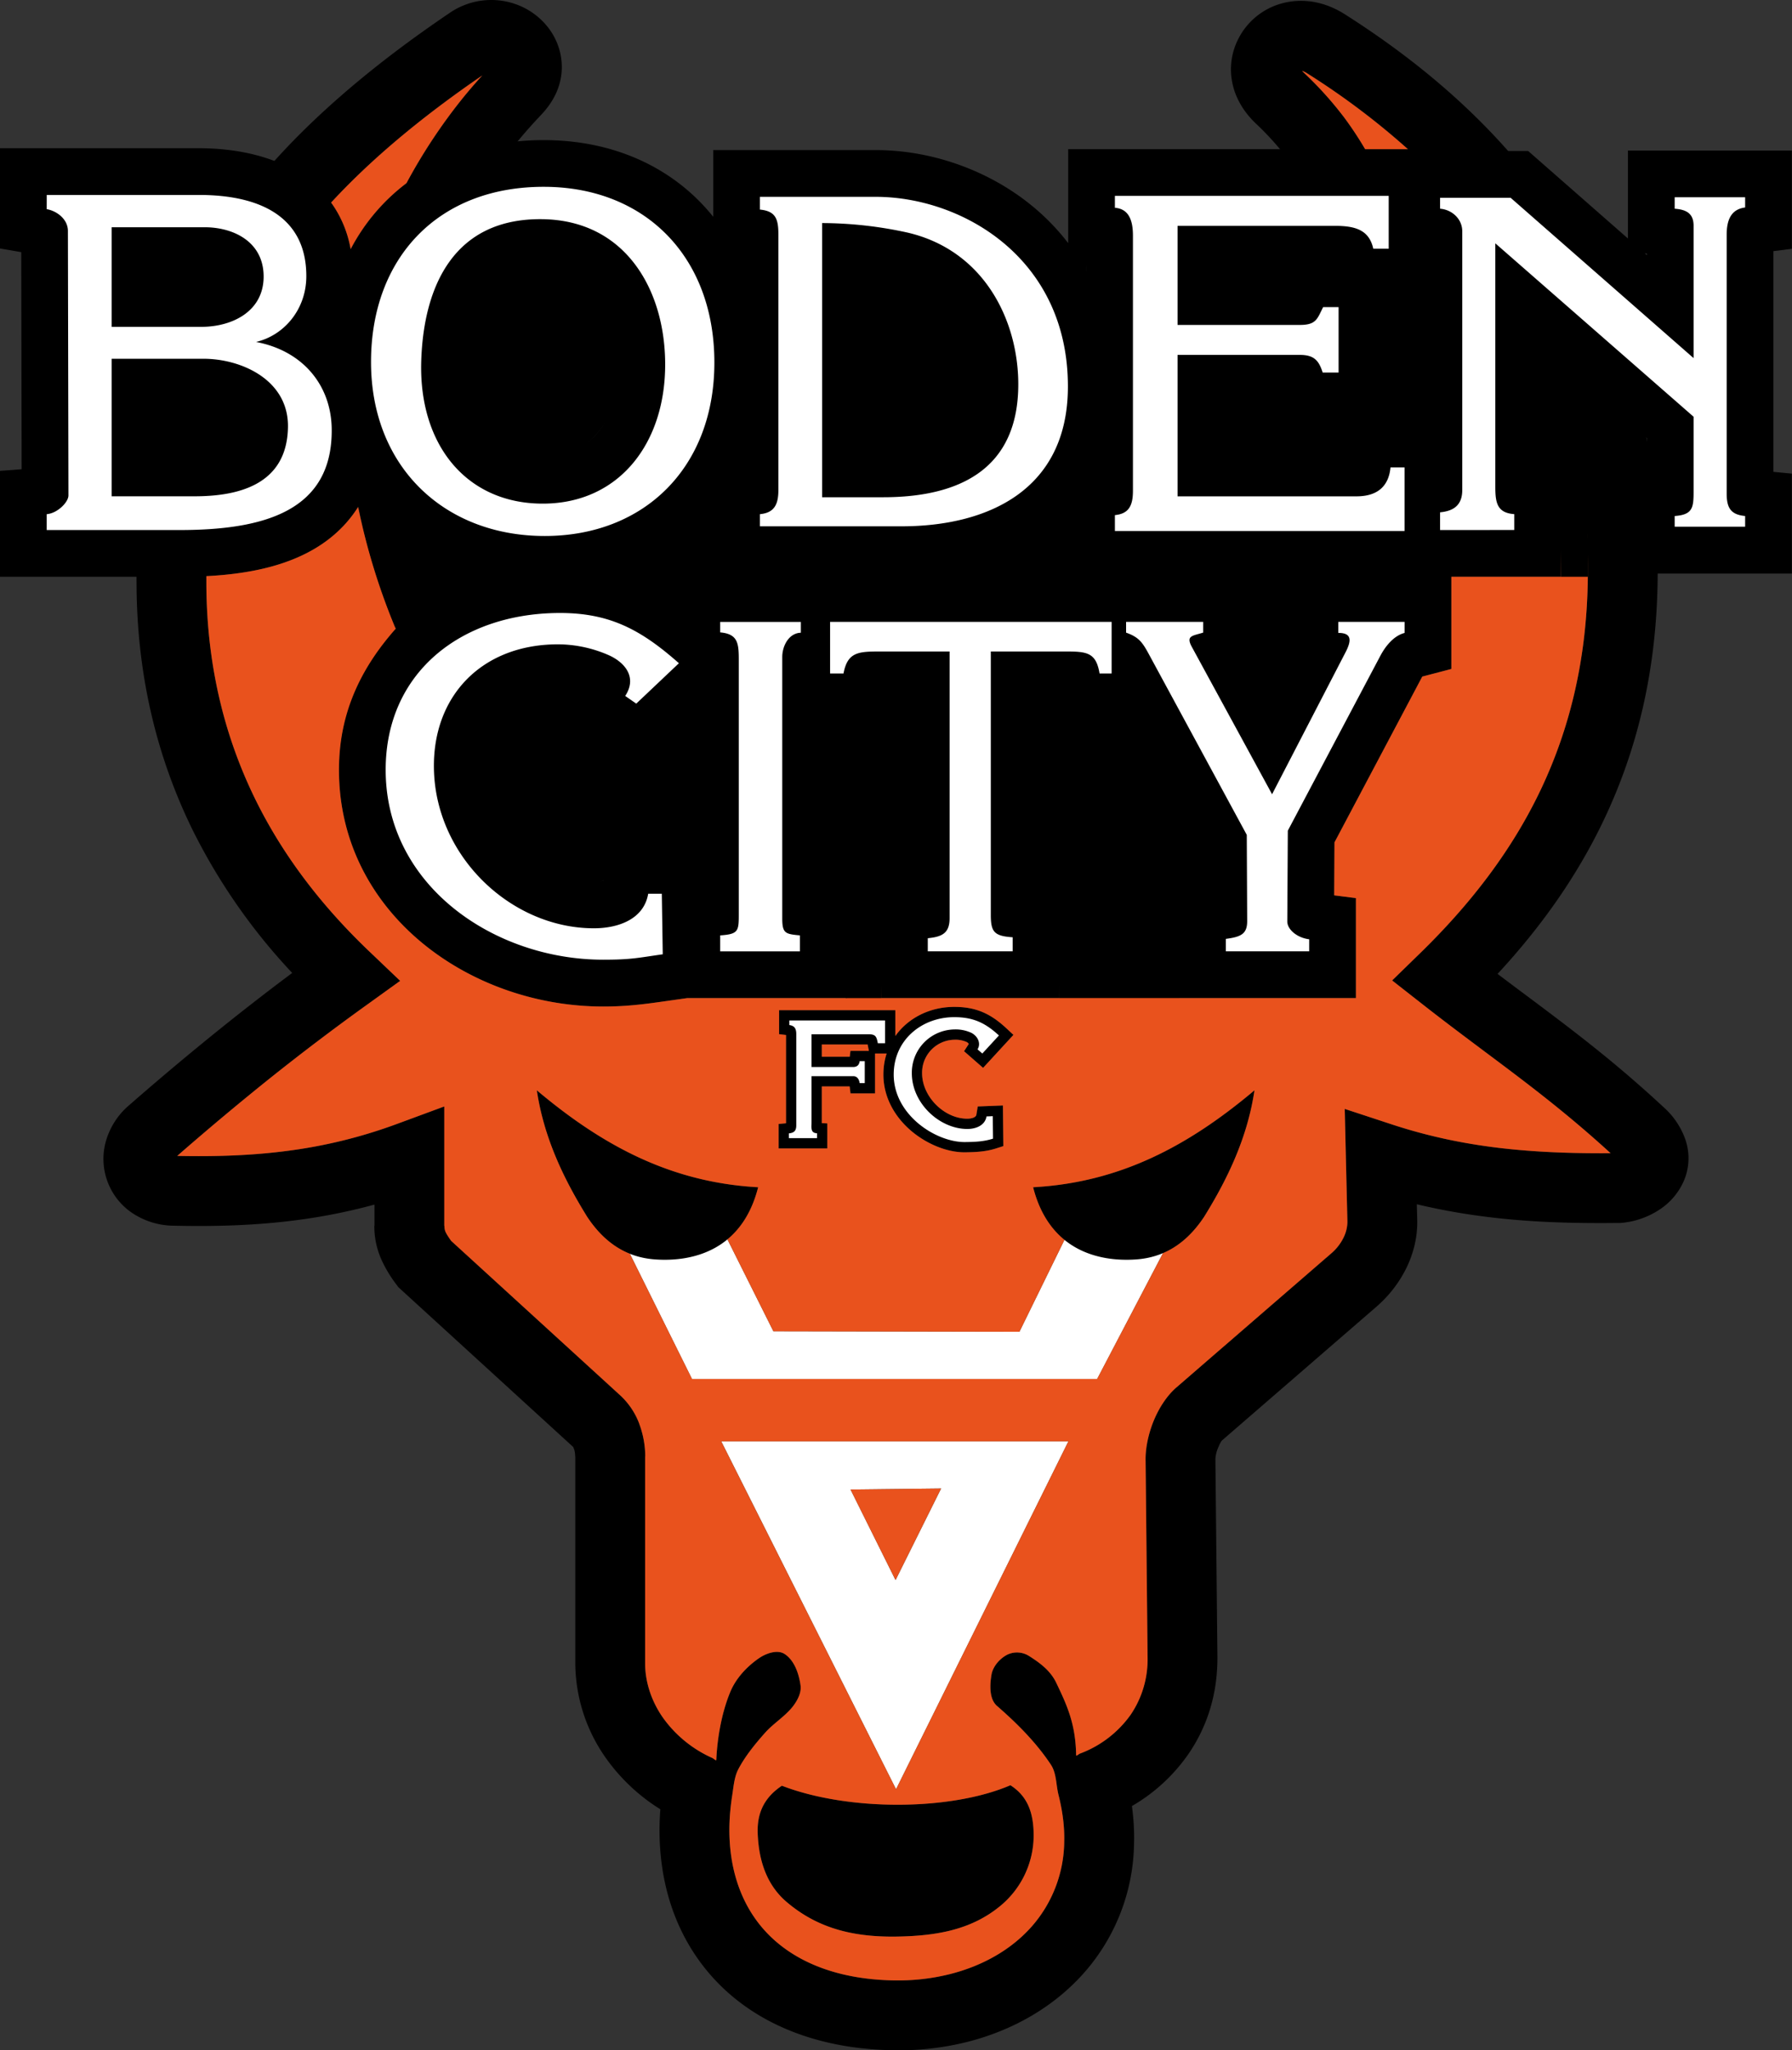 <svg xmlns="http://www.w3.org/2000/svg" width="437" height="500" fill="none"><rect width="100%" height="100%" fill="#333333" stroke="none"/><path fill="#000" fill-rule="evenodd" d="m167.61 243.4-4.39.62c-5.79.83-10.17 1.44-16.12 1.44-32.76 0-64.44-22.92-64.44-57.7 0-24.36 15.21-41.24 36.2-47.24-12.53-2.98-22.9-9.98-29.9-19.81q-1.93 4.04-5.16 7.5c-10.02 10.63-26.21 12.45-40.04 12.45H0v-25.83l5.28-.4-.1-52.94L0 60.6V36.15h48.49c17.8 0 33.84 7.23 37.02 24.62 8.74-16.58 25.82-26.8 47.67-26.6 17.36.16 31.53 7.2 40.75 18.7V36.6h39.62c13.9 0 28.06 5.11 38.7 14.08a55 55 0 0 1 8.24 8.61V36.38h89.56v.45h22.62l24.32 21.33V36.72h39.98v23.96l-4.5.56v53.83l4.5.43v24.37h-39.98V115.2l4.62-.31v-8.08l-25.56-22.35v29.97l4.61.32v25.9h-26.73v22.48l-7.1 1.86-.1.2-21.3 40.23-.07 12.92 5.3.67v24.38h-43.12v-24.47l5.17-.66-.05-11.77-16.72-30.86h-17.47l-.88-5.37H253v47.26l5.34.34v25.53h-43.5v-24.96l5.32-.51v-47.66h-4l-1 5.37h-13v41.68l4.3.4v25.68zm1.15-36.83v-32.14l-12.45 11.8-19.54-13.46 2.6-3.93c-1.12-.2-2.24-.3-3.27-.3-11.53 0-18.96 6.7-18.9 18.38.09 14.68 12.86 28.08 27.64 28.08.51 0 1.47-.06 2.22-.22l1.4-8.21zm-4.54-60.29v-6.02h96.27v-15.24c-9.56 9.95-24.29 14.73-40.65 14.73h-45.91v-16.14a49 49 0 0 1-24.13 16.08 47 47 0 0 1 14.42 6.6m150.74-5.39H304.8v19.03l5.16 9.46 5-9.66zm-50.08-74.86v-4.47l-2.9-.22a53 53 0 0 1 2.9 4.7m80.32 36.57V72.06h-7.37v30.2h-23.57l-1.4-4.3h-14.3v11.69h29.49l.65-7.05zm55.93-40.82.48.42v-.39zm-86.97 4.7h-15.6v1.37h14.9zm-102.28 43.39h3.48c5.46 0 13.46-.72 17.72-4.61 3.16-2.9 3.85-7.46 3.85-11.54 0-11.83-6.03-23.06-18.2-25.9a73 73 0 0 0-6.85-1.23zm-61.06-21.2c-.08-12.03-5.25-23.64-18.74-23.81-14.25-.19-17.53 11-17.96 23.35-.43 12.21 4.75 23.22 18.23 23.22 13.12 0 18.54-10.97 18.47-22.77M38.62 68.31h10.44c.87 0 2.97-.22 3.83-.81v-.13a8 8 0 0 0-2.97-.56h-11.3zm0 41.32h8.82q1.8 0 3.6-.15c1.9-.18 5.1-.67 6.66-1.91 1-.8 1.1-2.38 1.13-3.55.08-3.93-6.3-5.14-9.2-5.14H38.62z" clip-rule="evenodd"/><path fill="#000" fill-rule="evenodd" d="M96.51 153.4c-7.96-18.86-13.01-40.92-11-63.6 1.68-19.05 8.17-38.8 21.66-58.26a124 124 0 0 1 10.44-13.14C84.46 41.1 67.57 62 59.06 82.06c-8.59 20.22-8.85 40.3-8.73 60.55.11 20.32 4.7 37.59 11.92 52.3 7.23 14.72 17.17 26.98 27.9 37.2l7.44 7.09-8.34 6a580 580 0 0 0-23.7 17.98 698 698 0 0 0-22.33 18.71c9.34.2 18.23-.09 27.02-1.25 8.76-1.15 17.52-3.2 26.65-6.58l11.45-4.23v29.14h.04c0 .6.1 1.04.26 1.42.27.6.76 1.36 1.39 2.23l41.26 37.7a18 18 0 0 1 4.61 6.9v.03a23 23 0 0 1 1.45 7.92h-.03v50.41c0 4.52 1.46 9.13 4.3 13.24a29.6 29.6 0 0 0 12.1 9.9c.32.14.94.79.96.44.22-5.04 1.25-11.41 3.44-16.63 1.38-3.28 4-6.1 6.93-8.12 1.74-1.21 4.5-2.21 6.28-1.06 2.4 1.55 3.49 4.81 3.89 7.64.26 1.85-.8 3.8-1.96 5.26-1.9 2.38-4.66 4.04-6.68 6.3-2.53 2.85-4.91 5.82-6.53 8.9-.99 1.88-1.15 4.21-1.48 6.32q-.6 3.8-.69 7.36c-.22 9.79 2.45 18.27 7.72 24.64 5.28 6.38 13.31 10.8 23.8 12.46q3.9.61 8.2.72c4.93.12 9.68-.43 14.13-1.55 8.16-2.07 15.1-6.13 19.99-11.72a31.8 31.8 0 0 0 7.8-20.5q.15-5.35-1.4-11.5c-.61-2.44-.46-5.23-1.85-7.34-3.58-5.41-8.32-10.13-13.14-14.32-1.95-1.7-1.76-5.2-1.34-7.64.36-2.04 2.03-3.92 3.87-4.87a5.5 5.5 0 0 1 5.12.23c2.81 1.76 5.38 3.66 6.81 6.66 2.54 5.32 4.71 9.88 4.84 17.62 0 .36.6-.25.94-.38a26.5 26.5 0 0 0 12.33-9.44c2.55-3.7 4.2-8.41 4.15-14.24l-.49-48c-.03-2.94.73-6.44 2-9.52 1.28-3.1 3.19-6.07 5.53-8.1l37.75-32.68a12 12 0 0 0 3.04-3.94c.58-1.23.92-2.52.9-3.77l-.37-15.44-.28-12.09 11.47 3.78c9.72 3.2 19.05 4.99 28.07 5.95 8.7.93 17.11 1.12 25.29 1.08-10.89-9.96-20.5-17.16-30.68-24.78-4.8-3.59-9.73-7.27-14.91-11.33l-7.68-6.02 6.98-6.8c12.12-11.83 22.2-24.85 29.28-39.76 7.05-14.86 11.18-31.69 11.45-51.21.37-27.05-5.01-50.5-16.28-70.79-11.3-20.33-28.62-37.72-52.15-52.65a5 5 0 0 0-1.24-.6l.47.48a87 87 0 0 1 9.58 10.59 91 91 0 0 1 6.43 9.92l-14.82 8.48a75 75 0 0 0-5.24-8.12 70 70 0 0 0-7.7-8.52c-5.18-4.94-6.73-10.8-5.82-16.06a16.9 16.9 0 0 1 9.8-12.4c5.08-2.2 11.46-2.14 17.69 1.8 25.92 16.46 45.16 35.88 57.89 58.8 12.74 22.95 18.82 49.2 18.42 79.27-.3 22.19-5.01 41.35-13.06 58.3-6.62 13.95-15.48 26.35-25.97 37.67q3.61 2.74 7.1 5.33c10.86 8.13 21.12 15.8 33.29 27.09a19 19 0 0 1 5.33 7.76 14 14 0 0 1-.34 10.4 16 16 0 0 1-5.96 6.95 20 20 0 0 1-9.45 3.21h-.6c-9.37.1-19-.07-28.9-1.13-6.58-.7-13.3-1.79-20.16-3.43l.1 3.87v.03c.09 4-.87 7.93-2.57 11.49a30 30 0 0 1-7.25 9.48l-37.75 32.69c-.24.2-.58.85-.92 1.67a8 8 0 0 0-.73 2.91l.49 48.01c.1 9.7-2.76 17.7-7.16 24.05a43 43 0 0 1-13.69 12.56q.64 4.64.52 9.08a48.7 48.7 0 0 1-12.01 31.38c-7.2 8.23-17.15 14.14-28.67 17.06a69 69 0 0 1-18.6 2.02q-5.49-.14-10.48-.92c-14.86-2.35-26.47-8.89-34.34-18.4-7.9-9.55-11.92-21.9-11.6-35.87q.05-1.77.18-3.57a46 46 0 0 1-13.44-12.72 40.4 40.4 0 0 1-7.3-22.92v-50.41h-.03c0-.67-.1-1.33-.3-1.88h-.02l-.14-.4-41.97-38.36-.7-.64-.44-.6a32 32 0 0 1-3.61-5.96 20 20 0 0 1-1.8-8.37h.04v-5.2a141 141 0 0 1-18.87 3.78c-9.88 1.3-19.75 1.6-30.08 1.37a18.5 18.5 0 0 1-10.2-3.15 15.9 15.9 0 0 1-6.35-17.44 18 18 0 0 1 5.68-8.8 715 715 0 0 1 23.44-19.63c5.38-4.3 10.79-8.5 16.32-12.62a145 145 0 0 1-24.3-34.89c-8.26-16.84-13.53-36.57-13.66-59.7-.13-22.08.18-44.02 10.07-67.3C53.2 52.22 72.3 28.44 109.53 3.24a17.9 17.9 0 0 1 17.02-1.92c2.4.98 4.57 2.5 6.3 4.42a16 16 0 0 1 3.76 7.15c1.1 4.85-.02 10.2-4.52 14.98-2.3 2.44-4.2 4.57-5.89 6.65a107 107 0 0 0-5 6.7c-11.64 16.77-17.22 33.73-18.67 50.05-1.74 19.7 2.52 38.56 9.49 55.06z" clip-rule="evenodd"/><path fill="#fff" fill-rule="evenodd" d="M351.18 129.26v-4.32c3.47-.33 5.41-1.88 5.41-5.46V56.43c0-3.1-2.57-5.31-5.41-5.53v-2.67h17.2L413 87.33v-32.3c0-3.07-1.9-3.93-4.61-4.13v-2.8h17.18v2.5c-3.44.43-4.5 3.07-4.5 6.63v63.15c0 3.56 1.06 5.13 4.5 5.46v2.61h-17.18v-2.61c4.32-.3 4.61-1.97 4.61-5.81v-18.4l-48.35-42.29v59.32c0 3.81.36 6.43 4.62 6.72v3.87zm-79.3.23v-3.87c3.33-.32 4.4-2.23 4.4-5.91V57.47c0-3.58-.91-6.53-4.4-6.8v-2.9h66.77v12.89h-3.76c-1-4.6-4.41-5.58-9.32-5.58h-38.41v24.16h29.86c3.98 0 4.2-1.5 5.64-4.34h3.77v15.95h-3.88c-.9-2.78-1.97-4.3-5.53-4.3h-29.86v34.49h43.63c5.09 0 7.86-2.42 8.3-7.05h3.43v15.5zm-71.4-8.23h14.88c18.54 0 32.96-6.8 32.96-27.54 0-15.37-8.16-32.61-27.01-37a98 98 0 0 0-20.83-2.32zm-15.16 4.13c3.48-.33 4.5-2.33 4.5-5.9V57.23c0-3.81-.63-5.74-4.5-6.12V48h28.23c21.02 0 46.97 14.92 46.87 46.42-.08 25.06-19.48 33.93-40.59 33.93h-34.51zm-23.11-36.8c-.11-18.04-9.74-34.88-29.98-35.14-21.52-.27-28.87 16.31-29.5 34.35-.73 20.66 11.03 35.02 29.62 35.02 18.65 0 29.98-14.77 29.86-34.23m12-.18c0 25.52-17.02 42.3-41.38 42.3-24.42 0-42.35-16.83-42.35-42.43 0-25.54 16.55-42.96 42.6-42.72 24.43.22 41.13 17.21 41.13 42.85M27.22 121.03h20.22c10.46 0 22.5-2.69 22.78-16.77.25-11.59-11.34-16.77-20.6-16.77h-22.4zm0-41.32h21.84c7.6 0 15.22-3.78 15.23-12.25.01-8.5-7.35-12.04-14.37-12.04h-22.7zM11.4 47.54h37.1c15.19 0 26.2 5.5 26.2 19.8 0 8.13-5.43 14.45-12.26 16.05 11.53 2.19 18.32 10.66 18.45 21.21.24 20.08-16.6 24.66-37.12 24.66H11.39v-3.87c2.62-.2 5.3-2.93 5.3-4.56l-.13-64.52c0-2.83-2.67-4.87-5.17-5.3zM298.94 232v-3.04c3.7-.48 5.21-1.2 5.2-4.36l-.1-21-23.58-43.52c-1.77-3.29-2.56-4.64-5.85-5.8v-2.62h18.8v2.61c-2.59.82-4.28.71-2.77 3.48l19.57 35.94 17.9-34.59c1.39-2.67 1.74-4.78-1.75-4.75v-2.69h16.17v2.69c-2.7.7-4.7 3.3-5.88 5.51l-22.6 42.71-.13 22.15c0 1.89 2.3 3.96 5.34 4.34V232zm-96.51-80.34h68.65v12.58h-2.94c-.84-5.12-3.1-5.36-8.19-5.36h-18.33v64.22c0 4.14.8 5.18 5.33 5.47V232h-20.7v-3.2c3.5-.34 5.32-1.23 5.32-4.87v-65.05h-17.01c-5.25 0-7.88.14-8.86 5.36h-3.27zm-26.81 2.58v-2.57h19.68v2.63c-3.01.1-4.54 3.31-4.54 5.93v63.7c0 3.71.76 3.85 4.31 4.18v3.9h-19.45v-3.9c4.4-.29 4.54-1.03 4.54-5.01v-62c0-4.07-.11-6.5-4.54-6.88m-10.06 7.52-10.4 9.85-2.7-1.87c2.83-4.3.28-7.9-3.74-9.82a31 31 0 0 0-12.62-2.77c-18.41 0-30.39 12.35-30.29 29.84.12 21.73 18.75 39.41 39.03 39.41 5.76 0 12.16-2.11 13.23-8.43h3.32l.23 14.77c-6.13.88-7.79 1.32-14.52 1.32-26.44 0-53.05-17.94-53.05-46.3 0-23.8 18.44-38.05 42.04-38.25 12.3-.1 20 3.86 29.47 12.25" clip-rule="evenodd"/><path fill="#000" fill-rule="evenodd" d="M218.34 252.65c3.12-4.41 8.42-7.11 14.37-7.11 5.24 0 8.78 1.6 12.6 5.13l1.83 1.7-7.4 8.04-4.64-4.06 1.14-1.76c-.07-.19-.34-.4-.5-.48a7 7 0 0 0-2.98-.56 8.03 8.03 0 0 0-7.9 8.16c0 5.7 5.37 11.1 11.04 11.1.64 0 2.06-.16 2.2-.97l.33-2.01 6.14-.24.11 9.9-1.76.57c-2.52.8-4.86.9-7.47.95-4.6.08-9.52-2.14-13.02-5.04-4.21-3.49-7-8.36-7-13.92q0-2.74.78-5.13h-2.82v9.72h-5.98l-.21-1.7h-6.79v8.96l1.34.06v6.1h-11.87v-5.96l1.8-.17V252.4l-1.69-.2v-5.86h28.35zm-17.93 5.05h6.82l.16-1.42h4.5l-.28-1.4-.03-.17h-11.17z" clip-rule="evenodd"/><path fill="#fff" fill-rule="evenodd" d="M197.9 260.21h10.14q1.42 0 1.59-1.42h1.25v5.35h-1.25c-.12-.98-.65-1.7-1.55-1.7H197.9v11.25c0 1.37-.28 2.6 1.34 2.68v1.19h-6.86v-1.17c1.27-.12 1.8-.64 1.8-1.95v-22.27c0-1.31-.42-2.03-1.69-2.19v-1.12h23.34v5.56h-1.76c-.32-1.67-.55-2.2-2.29-2.2H197.9zm45.7-7.69-4.05 4.4-1.17-1.02c.93-1.45.02-3.27-1.52-4.03a9 9 0 0 0-4.12-.82 10.54 10.54 0 0 0-10.38 10.67c0 7.34 6.76 13.6 13.54 13.6 2.05 0 4.3-.83 4.67-3.06l1.53-.06.06 5.48c-2.3.73-4.41.8-6.75.83-7.04.12-17.47-6.53-17.47-16.46 0-8.42 6.83-14 14.77-14 4.66 0 7.58 1.41 10.9 4.47m-90.78 51.68 15.92 32.1h98.8l16.82-32.15-24.25-2.9-11.52 23.52-60-.12-12.3-24.6z" clip-rule="evenodd"/><path fill="#000" fill-rule="evenodd" d="M130.91 265.9c16.3 13.72 32.96 22.48 53.98 23.63-3.86 15.27-15.79 18.24-25.03 17.61-7.5-.5-12.75-4.5-16.65-10.37-5.88-9.47-10.6-19.48-12.3-30.88m175.01.01c-16.29 13.72-32.96 22.48-53.98 23.63 3.86 15.27 15.79 18.24 25.03 17.61 7.5-.5 12.75-4.5 16.65-10.37 5.88-9.47 10.6-19.48 12.3-30.88M190.68 435.48c16.2 6.25 41.16 6.15 55.72-.12 4.28 2.75 5.65 6.85 5.67 12.18a22.3 22.3 0 0 1-8.5 17.55c-6.96 5.58-15.37 7.04-25.03 7.18-11.28.16-19.64-2.41-26.72-8.44-4.78-4.08-6.8-9.94-7.05-16.77-.17-4.62 1.38-8.57 5.9-11.58" clip-rule="evenodd"/><path fill="#fff" fill-rule="evenodd" d="m207.42 363.25 10.97 22.08L229.5 363zm-31.54-11.76h84.67l-42.04 84.86z" clip-rule="evenodd"/><path fill="#e9521d" fill-rule="evenodd" d="m188.6 324.66 60 .12 10.98-22.42c-3.35-2.73-6.12-6.83-7.64-12.83 21.02-1.15 37.69-9.92 53.98-23.64-1.7 11.4-6.42 21.4-12.3 30.88-2.63 3.95-5.87 7.06-10 8.82l-16.08 30.7h-98.78l-15.17-30.54c-4.3-1.73-7.67-4.9-10.38-8.98-5.88-9.47-10.6-19.48-12.3-30.88 16.29 13.72 32.96 22.49 53.97 23.64-1.5 5.92-4.2 9.99-7.49 12.71zm-12.73 26.83h84.68l-42.04 84.86zm25.88-71.43h-11.87v-5.96l1.8-.17V252.4l-1.69-.2v-5.85h28.35v6.3c3.12-4.41 8.42-7.1 14.37-7.1 5.24 0 8.78 1.6 12.6 5.12l1.83 1.7-7.4 8.05-4.64-4.06 1.14-1.76c-.07-.19-.34-.4-.5-.48a6.6 6.6 0 0 0-2.98-.56 8.03 8.03 0 0 0-7.9 8.16c0 5.7 5.37 11.1 11.04 11.1.64 0 2.06-.17 2.2-.97l.33-2.02 6.15-.24.1 9.91-1.76.56c-2.52.8-4.86.91-7.47.95-4.6.08-9.52-2.14-13.01-5.03-4.22-3.5-7.01-8.37-7.01-13.93q.01-2.74.79-5.13h-2.83v9.73h-5.98l-.21-1.71h-6.79v8.96l1.34.06zm4.72-36.66h-38.86l-4.38.62c-5.8.83-10.18 1.44-16.12 1.44-32.77 0-64.45-22.92-64.45-57.7 0-14.35 5.77-25.32 13.86-34.45l-.2-.37a162 162 0 0 1-8.99-29.3 30 30 0 0 1-3.53 4.56c-8.47 9-21.35 11.69-33.48 12.3v2.1c.12 20.33 4.72 37.6 11.93 52.3 7.23 14.73 17.17 27 27.9 37.21l7.43 7.09-8.33 6a581 581 0 0 0-23.7 17.98 698 698 0 0 0-22.33 18.71c9.34.2 18.23-.09 27.02-1.25a122 122 0 0 0 26.65-6.58l11.45-4.23v29.13h.04c0 .61.1 1.06.26 1.43.27.6.76 1.36 1.39 2.23l41.26 37.7a18 18 0 0 1 4.61 6.9v.03a23 23 0 0 1 1.45 7.92h-.03v50.42c0 4.5 1.46 9.13 4.3 13.23a29.6 29.6 0 0 0 12.1 9.9c.32.15.94.79.96.44.21-5.04 1.25-11.4 3.44-16.63 1.38-3.28 4-6.09 6.93-8.12 1.74-1.21 4.5-2.2 6.28-1.06 2.4 1.56 3.49 4.81 3.89 7.64.26 1.85-.8 3.8-1.96 5.27-1.9 2.37-4.66 4.03-6.68 6.3-2.53 2.84-4.91 5.8-6.53 8.89-.99 1.89-1.15 4.21-1.48 6.32q-.6 3.8-.69 7.36c-.22 9.79 2.45 18.27 7.72 24.64 5.28 6.38 13.31 10.8 23.8 12.46q3.9.62 8.2.72c4.93.12 9.68-.42 14.13-1.55 8.16-2.07 15.1-6.13 19.98-11.72a31.8 31.8 0 0 0 7.81-20.5q.15-5.35-1.4-11.49c-.61-2.45-.46-5.24-1.85-7.34-3.58-5.42-8.32-10.14-13.14-14.33-1.95-1.7-1.76-5.2-1.34-7.64.36-2.04 2.03-3.92 3.87-4.87a5.5 5.5 0 0 1 5.12.23c2.81 1.76 5.38 3.66 6.81 6.66 2.54 5.32 4.71 9.89 4.84 17.62 0 .36.6-.25.94-.38a26.5 26.5 0 0 0 12.33-9.44 24 24 0 0 0 4.15-14.24l-.49-48c-.03-2.94.73-6.44 2-9.52 1.28-3.1 3.19-6.07 5.52-8.09l37.76-32.69a12 12 0 0 0 3.04-3.93 9 9 0 0 0 .9-3.78l-.37-15.44-.28-12.08 11.47 3.77c9.72 3.2 19.05 4.99 28.07 5.95 8.7.93 17.11 1.13 25.29 1.08-10.89-9.96-20.5-17.16-30.68-24.77-4.8-3.6-9.73-7.28-14.91-11.34l-7.68-6.02 6.98-6.8c12.11-11.83 22.2-24.84 29.28-39.76 7.05-14.86 11.18-31.69 11.45-51.21.27-20.26-2.68-38.5-8.9-54.9l-2.25-1.96v29.97l4.62.32v25.9h-26.74v22.48l-7.1 1.86-.1.2-21.3 40.23-.07 12.92 5.3.67v24.38h-43.12v-24.47l5.17-.66-.05-11.77-16.72-30.86h-17.47l-.88-5.37h-4.57v47.26l5.33.34v25.53h-43.5v-24.96l5.32-.51v-47.66h-4l-1 5.37h-13v41.68l4.3.4zm-15.8 192.08c16.22 6.25 41.17 6.15 55.73-.12 4.28 2.74 5.65 6.85 5.67 12.18a22.3 22.3 0 0 1-8.5 17.55c-6.96 5.58-15.37 7.04-25.03 7.18-11.28.16-19.64-2.42-26.72-8.45-4.78-4.08-6.8-9.93-7.05-16.76-.17-4.63 1.38-8.58 5.9-11.58" clip-rule="evenodd"/><path fill="#e9521d" fill-rule="evenodd" d="M200.41 257.7h6.81l.17-1.42h4.5l-.28-1.4-.03-.16h-11.17zM85.5 60.77a48 48 0 0 1 13.62-16.1 134 134 0 0 1 13.85-20.9c1.47-1.8 2.98-3.55 4.64-5.37-15.62 10.7-27.63 21-36.86 31a27.5 27.5 0 0 1 4.76 11.37m242.07-32.41a84 84 0 0 1 5.32 8.02h10.43a183 183 0 0 0-24.56-18.49 5 5 0 0 0-1.24-.6q.17.2.47.48a87 87 0 0 1 9.57 10.59" clip-rule="evenodd"/><path fill="#000" fill-rule="evenodd" d="m156.3 184.84-17.6-11.7 1.94-4.6c-1.12-.2-3.51-1.81-4.54-1.81-11.53 0-21.61 9.1-21.54 20.8.08 14.66 15.23 27.86 30 27.86 1 .72 1.75-.45 2.5-.62l3.09-6.03 21.75-.97-2.9-35.52zM49.92 109.89c1.91-.23 7.02-.68 8.38-1.77 1-.8 1.11-2.37 1.14-3.54.05-2.56-3.58-6.01-6.26-6.68-.74 3.33-2.82 8.66-3.26 11.99m-11.84-40.6 9.3-.19c.25-.5.14-2.32.4-2.82l-10.18-.66zm94.01-6.12c-14.26-.18-18.62 12.68-19.05 25.04-.43 12.21 2.46 25.87 15.93 25.87 13.12 0 23.13-13.38 23.05-25.18-.07-12.02-6.45-25.56-19.93-25.73m78.58 2.45v44.85h3.48c5.47 0 15.7.55 19.95-3.35 3.16-2.9 4.33-9.5 4.33-13.58 0-11.83-6.87-24.94-19.04-27.77-2.23-.52-6.4.16-8.72-.15m-90.03 74.9a88 88 0 0 1-13.3-4.8c.76 2.23 1.93 6.32 2.78 8.47a97 97 0 0 1 10.52-3.67m54.25-18.85c-6.08 7.53-16.12 15.04-25.94 18.02 5.18 1.35 11.18 4.4 15.75 7.43v-6.02l97.72.6-1.08-17.9c-9.57 9.96-25.26 13.9-41.63 13.9l-45.18.72zm86.67-60.57a75 75 0 0 1 3.32 5.65l.3-5.5zm51.67 35.7-15.88-.11.66 13.61 30.7.18.6-7.28 16.28.03.21-31.6-8.94.12.54 29.99-22.96-.33zM297.6 68.34l16.02-.02.76-2.03-16.45-.2zm17.9 71.29-11.36 1.02-.18 19.56 5.94 9.72 5.66-10.09zM214.87 243.4l1.07-24.24 4.78-1-.18-48.25h-5.09l-1.37 5.12-12.16.24-.12 42.53 4.07.16.42 25.44zm42.27-22.65 1.21 22.64h29.2l1.68-23.26 4.69-.66 1.4-14.66-18.66-31.35-17.22.96-1.85-7.05-5.78 2.17v47.98zm123.52-80.09h6.62c.2-20-2.1-38.25-8.26-54.48l-3.81-2.44v31.06l4.97.44z" clip-rule="evenodd"/><path fill="#e9521d" fill-rule="evenodd" d="m229.49 363-22.08.25 10.98 22.07z" clip-rule="evenodd"/></svg>
